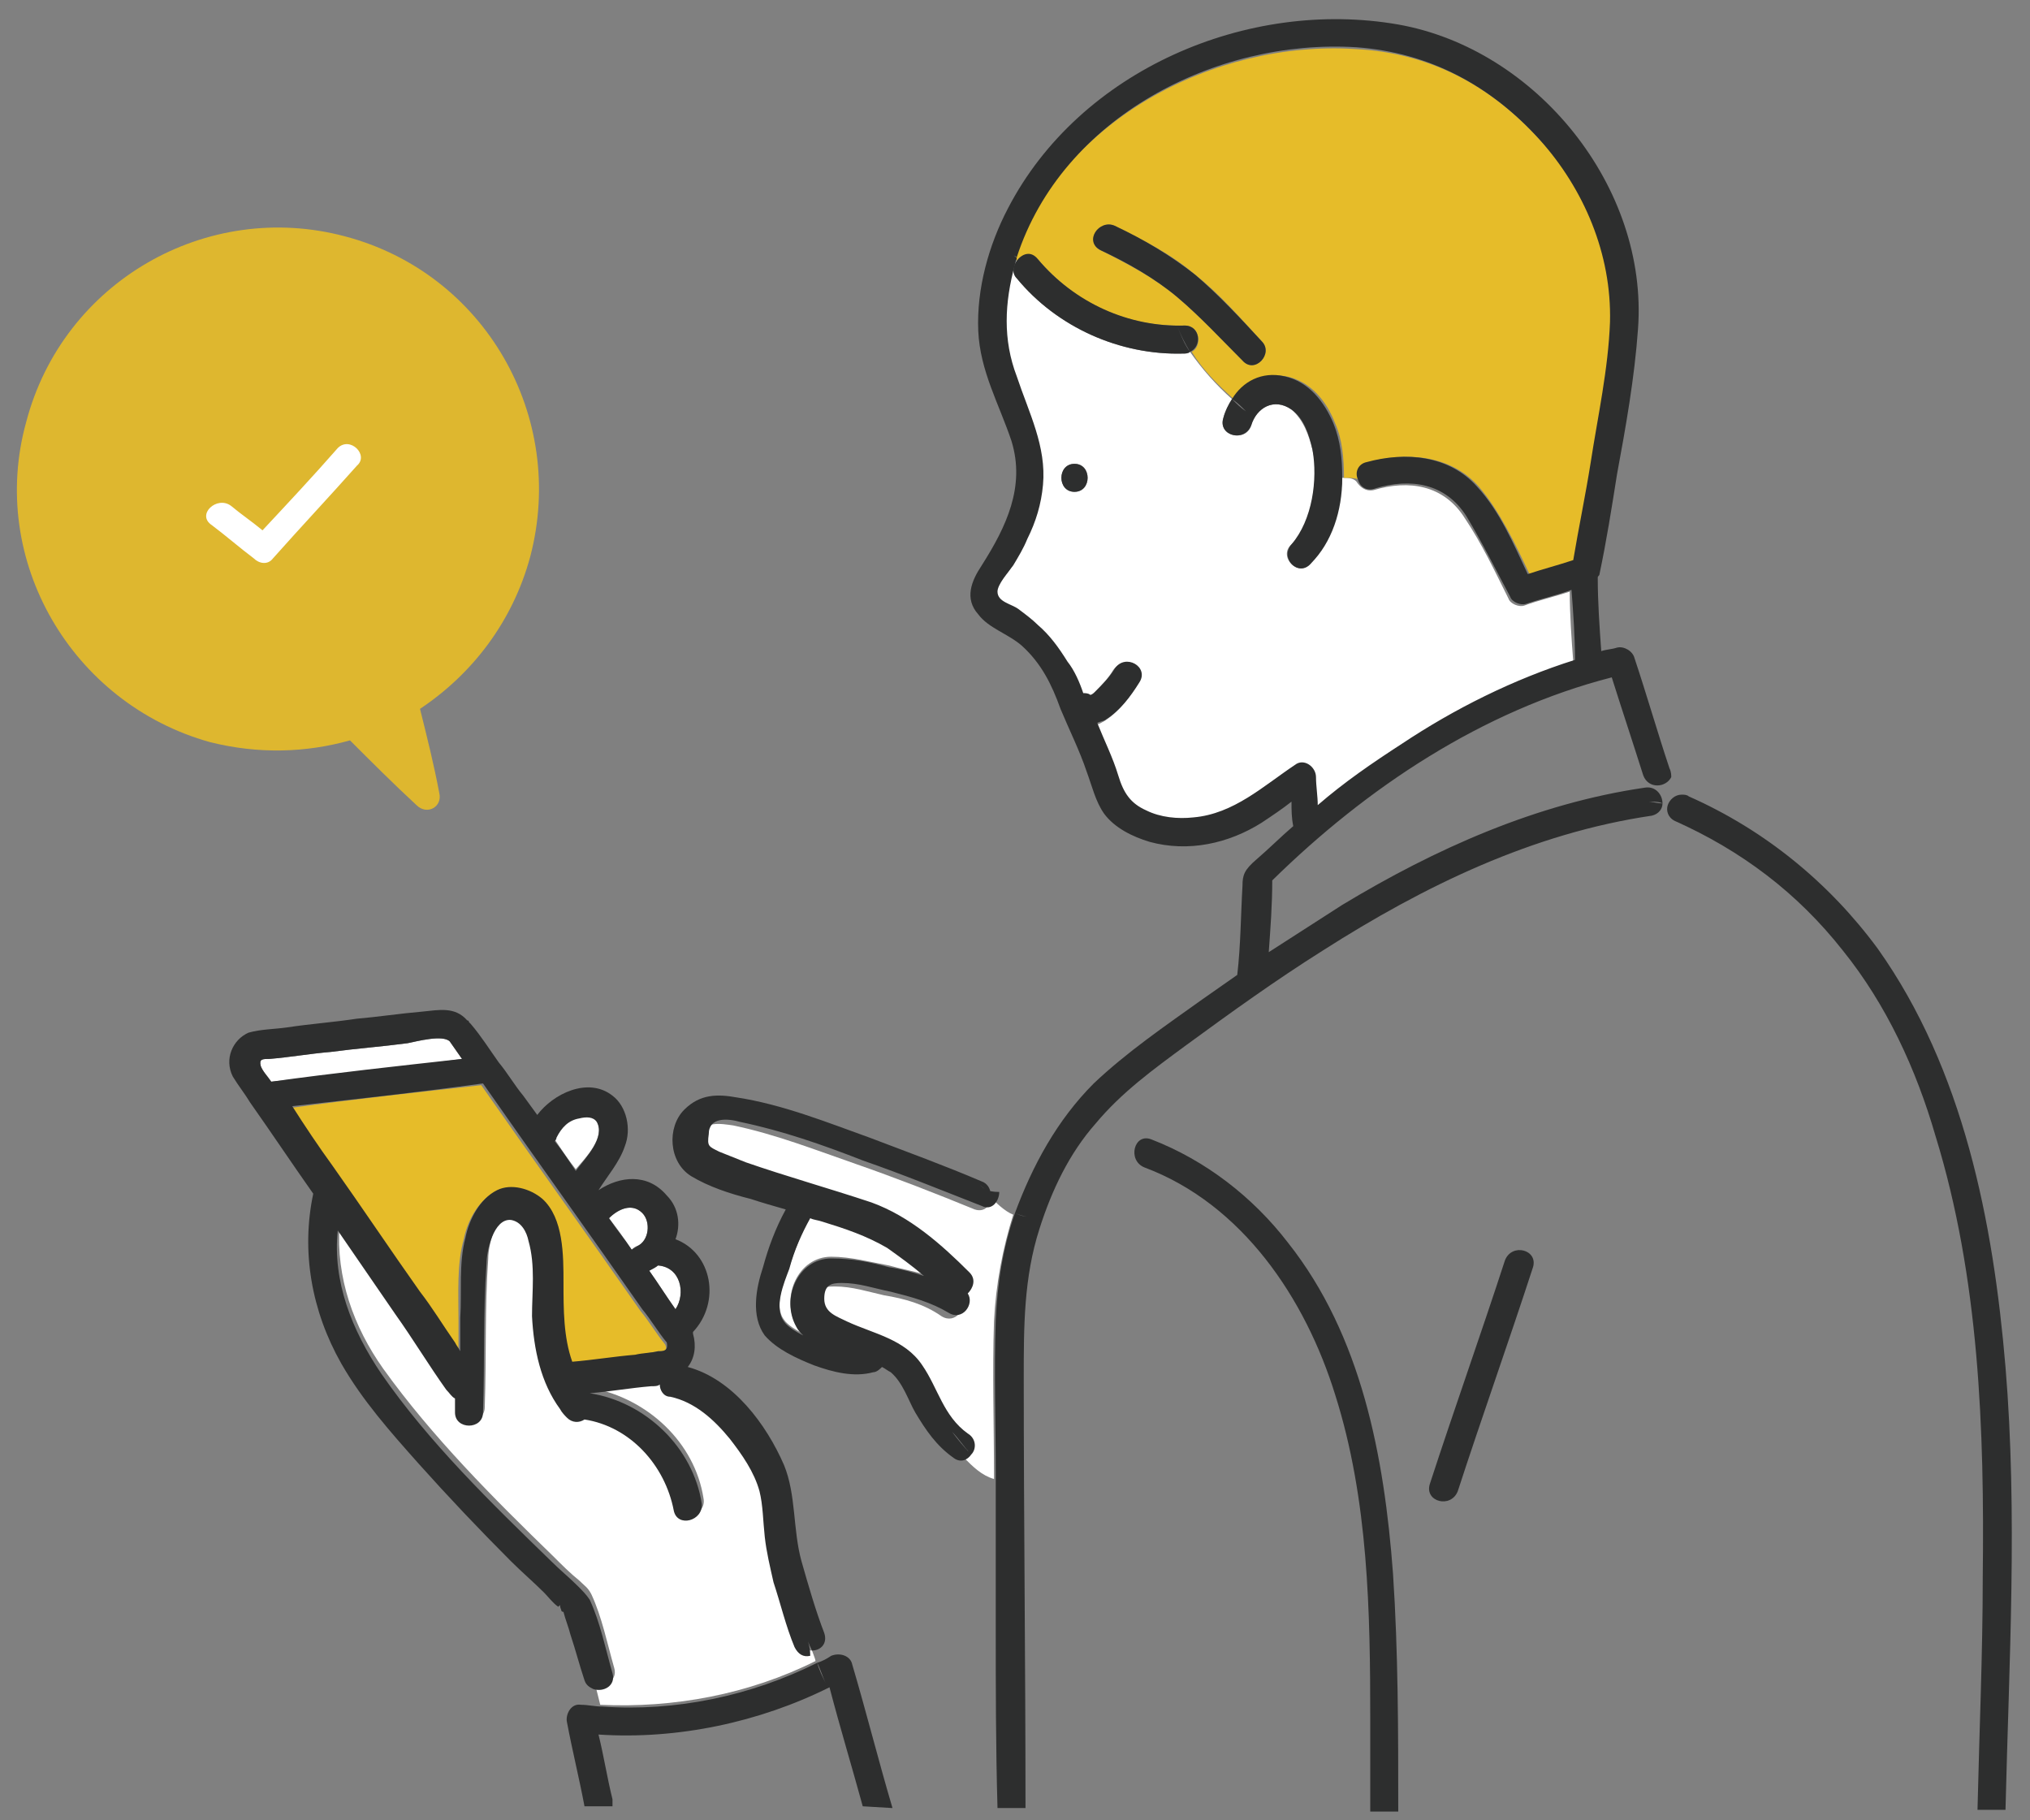 <?xml version="1.0" encoding="utf-8"?>
<!-- Generator: Adobe Illustrator 27.0.0, SVG Export Plug-In . SVG Version: 6.00 Build 0)  -->
<svg version="1.1" id="レイヤー_1" xmlns="http://www.w3.org/2000/svg" xmlns:xlink="http://www.w3.org/1999/xlink" x="0px"
	 y="0px" viewBox="0 0 116 104" style="enable-background:new 0 0 116 104;" xml:space="preserve">
<rect x="0" y="0" width="116" height="104" fill="#808080" stroke="none"/>
<style type="text/css">
	.st0{fill:#FFFFFF;}
	.st1{fill:#FCD44A;}
	.st2{fill:#E6BC29;}
	.st3{fill:#2D2E2E;}
	.st4{fill:#DEB72F;}
</style>
<g>
	<path class="st0" d="M46.4,94.3c-0.4,0-0.7-0.1-0.9-0.5c-0.4-1.2-0.8-2.4-1.2-3.7c-0.2-0.8-0.4-1.7-0.5-2.6
		c-0.1-0.9-0.1-1.8-0.3-2.6c-0.3-1.1-1-2.1-1.7-3c-0.9-1.1-1.9-2.1-3.4-2.4c-0.4-0.1-0.6-0.4-0.6-0.7c-0.2,0-0.4,0-0.5,0.1
		c-1.2,0.1-2.3,0.3-3.5,0.4c3.2,0.6,5.9,3.1,6.4,6.3c0.2,1-1.4,1.5-1.6,0.4c-0.4-2.6-2.5-4.7-5.1-5.2c-0.3,0.2-0.7,0.2-1-0.1
		c-0.2-0.2-0.3-0.3-0.4-0.5c-1.1-1.5-1.6-3.4-1.6-5.3c0-1.4,0.2-2.9-0.2-4.3c-0.1-0.5-0.4-1.2-1-1.2c-1-0.1-1.4,1.8-1.4,2.5
		c-0.2,2.8-0.1,5.6-0.2,8.5c0,0,0,0,0,0c0,1-1.6,1-1.6,0c0-0.3,0-0.5,0-0.8c-0.2-0.1-0.3-0.3-0.5-0.5c-1-1.4-2-2.8-2.9-4.3
		c-1.1-1.6-2.2-3.2-3.3-4.8c-0.2,3,0.8,5.8,2.5,8.2c2.8,3.9,6.3,7.4,9.7,10.7c0.5,0.5,1,1,1.5,1.4c0.3,0.3,0.5,0.4,0.7,0.8
		c0.6,1.3,0.9,2.8,1.3,4.2c0.2,0.7-0.5,1.1-1.1,0.9c0.1,0.4,0.2,0.8,0.3,1.2c4.2,0.2,8.5-0.6,12.3-2.5
		C46.6,94.8,46.5,94.6,46.4,94.3z"/>
	<path class="st1" d="M62,39.8C62,39.8,62,39.8,62,39.8C62,39.8,62,39.8,62,39.8z"/>
	<path class="st0" d="M76.7,27.3c-0.1,1.8-0.7,3.6-1.8,4.9c-0.7,0.8-1.9-0.4-1.1-1.1c1.3-1.3,1.6-3.6,1.2-5.4
		c-0.2-0.8-0.5-1.7-1.2-2.3c-1-0.7-2-0.1-2.3,0.9c-0.3,1-1.9,0.6-1.6-0.4c0.1-0.4,0.3-0.8,0.5-1.1c-0.9-0.8-1.7-1.7-2.4-2.7
		c-0.1,0.1-0.2,0.1-0.4,0.1c-3.6,0.1-7.2-1.5-9.5-4.3c-0.3-0.3-0.2-0.8,0-1c0,0-0.1-0.1-0.1-0.1c0,0.1-0.1,0.2-0.1,0.4
		c-0.6,2.2-0.7,4.3,0.1,6.4c0.7,2,1.8,3.9,1.5,6.2c-0.1,1.1-0.5,2.1-0.9,3.1c-0.2,0.5-0.5,1-0.8,1.5c-0.2,0.4-0.9,1-0.9,1.5
		c0,0.5,0.8,0.7,1.2,1c0.4,0.3,0.8,0.6,1.1,0.9c0.7,0.6,1.2,1.4,1.7,2.1c0.4,0.6,0.6,1.2,0.9,1.8c0.1,0,0.3,0,0.4,0.1
		c0.1-0.1,0.2-0.1,0.3-0.2c0.4-0.4,0.8-0.8,1.1-1.3c0.6-0.9,2-0.1,1.4,0.8c-0.5,0.8-1.1,1.6-1.9,2.1c-0.2,0.1-0.3,0.2-0.5,0.2
		c0.4,1,0.9,1.9,1.2,3c0.3,1,0.7,1.6,1.6,2c0.8,0.4,1.8,0.5,2.7,0.4c2.3-0.2,4-1.8,5.8-3c0.5-0.4,1.2,0.1,1.2,0.7
		c0,0.5,0.1,1.1,0.1,1.6c1.5-1.2,3.1-2.4,4.8-3.5c3.1-2,6.4-3.6,9.9-4.8c-0.1-1.3-0.2-2.7-0.2-4c-0.9,0.3-1.8,0.5-2.6,0.8
		c-0.3,0.1-0.8-0.1-0.9-0.4c-0.8-1.6-1.5-3.1-2.5-4.6c-1.2-1.9-3.2-2.2-5.2-1.6c-0.5,0.1-0.8-0.2-1-0.5C77.3,27.3,77,27.3,76.7,27.3
		z M61.4,28.1c-1,0-1-1.6,0-1.6C62.4,26.5,62.4,28.1,61.4,28.1z"/>
	<path class="st2" d="M88,8c-2.8-3.1-6.3-5-10.6-5.2c-8-0.5-16.9,4.1-19.4,12c0,0,0.1,0,0.1,0.1c0.3-0.4,0.8-0.5,1.2-0.1
		c2.1,2.5,5.1,3.9,8.4,3.8c0.9,0,1,1.2,0.4,1.5c0.6,1,1.5,1.9,2.4,2.7c0.7-1,1.8-1.5,3-1.3c1.4,0.3,2.3,1.4,2.8,2.7
		c0.4,0.9,0.5,2,0.5,3.1c0.3,0,0.6,0,0.9,0.1c-0.1-0.4,0-0.9,0.5-1c2.2-0.6,4.7-0.4,6.3,1.4c1.2,1.4,2.1,3.3,2.9,5
		c0.9-0.3,1.7-0.5,2.6-0.8c0.3-1.9,0.7-3.8,1-5.6c0.4-2.6,1-5.3,1.1-8C92.1,14.5,90.6,10.8,88,8z M71,20.6c-1.2-1.2-2.4-2.5-3.7-3.6
		c-1.3-1.1-2.8-1.9-4.4-2.7c-0.9-0.4-0.1-1.8,0.8-1.4c1.6,0.8,3.2,1.6,4.6,2.8c1.4,1.1,2.6,2.5,3.8,3.8C72.8,20.2,71.7,21.4,71,20.6
		z"/>
	<path class="st0" d="M34.1,64c-0.2-0.4-0.6-0.3-1-0.2c-0.6,0.1-1,0.6-1.3,1.1c0,0.1-0.1,0.1-0.1,0.2c0.4,0.6,0.8,1.2,1.2,1.7
		C33.5,66.1,34.6,65,34.1,64z"/>
	<path class="st1" d="M32.3,91.7c-0.1,0-0.1,0.1-0.1,0.1c0.1,0.1,0.1,0.1,0.2,0.1C32.3,91.9,32.2,91.7,32.3,91.7z"/>
	<path class="st0" d="M36.1,71.4c0.1-0.1,0.2-0.2,0.3-0.2c0.7-0.3,0.8-1.4,0.3-1.9c-0.6-0.6-1.4-0.2-1.9,0.3
		C35.2,70.1,35.7,70.8,36.1,71.4z"/>
	<path class="st1" d="M32.4,92C32.4,92,32.4,92,32.4,92C32.3,92,32.4,92,32.4,92C32.4,92,32.4,92.1,32.4,92
		C32.4,92.1,32.5,92.1,32.4,92z"/>
	<path class="st0" d="M37.6,72.3C37.5,72.3,37.5,72.3,37.6,72.3c-0.2,0.1-0.3,0.2-0.5,0.3c0.5,0.7,1,1.5,1.5,2.2
		C39.2,73.9,38.9,72.4,37.6,72.3z"/>
	<path class="st0" d="M15.5,61.8c3.6-0.4,7.3-0.8,10.9-1.3c-0.2-0.3-0.5-0.7-0.7-1c-0.4-0.4-1.9,0-2.4,0.1c-1.5,0.2-2.9,0.3-4.4,0.5
		c-1.2,0.1-2.3,0.3-3.5,0.4c-0.4,0-0.6,0-0.5,0.4C15,61.2,15.3,61.5,15.5,61.8z"/>
	<path class="st0" d="M45.1,72.4c-0.3,0.8-0.9,2.2-0.3,3c0.2,0.3,0.7,0.6,1.1,0.8c-0.2-0.1-0.3-0.3-0.4-0.5c-0.9-1.6,0.1-3.9,2-3.9
		c1.1,0,2.2,0.3,3.3,0.5c0.7,0.2,1.3,0.3,2,0.5c-0.6-0.6-1.3-1.1-2.1-1.6c-1.1-0.7-2.4-1.1-3.7-1.5c-0.2-0.1-0.4-0.1-0.7-0.2
		C45.8,70.5,45.4,71.4,45.1,72.4z"/>
	<path class="st0" d="M55.7,69.1c-2.2-0.9-4.5-1.8-6.8-2.6c-2.3-0.8-4.6-1.7-7-2.2c-0.7-0.1-1.8-0.3-1.8,0.7c0,0.7,0.1,0.7,0.6,1
		c0.5,0.2,1,0.4,1.5,0.6c2.4,0.9,4.8,1.5,7.2,2.3c2.2,0.8,4,2.3,5.6,4c0.4,0.4,0.2,0.9-0.1,1.2c0.4,0.6-0.3,1.6-1.1,1.1
		c-1-0.7-2.1-1-3.3-1.2c-0.9-0.2-1.8-0.5-2.8-0.5c-0.7,0-1,0.1-1,0.9c0,0.8,0.7,1,1.3,1.3c1.5,0.8,3.3,1,4.3,2.5
		c0.9,1.3,1.3,2.9,2.6,3.9c0.5,0.3,0.4,0.9,0.2,1.2c0.5,0.5,1,1,1.7,1.2c0-0.1,0-0.1,0-0.2c0-2.9-0.1-5.9,0-8.8
		c0.1-2.1,0.5-4.2,1.1-6.1c-0.5-0.2-1-0.7-1.4-1.1C56.7,68.8,56.3,69.3,55.7,69.1z"/>
	<path class="st3" d="M61.4,26.5c-1,0-1,1.6,0,1.6C62.4,28.1,62.4,26.5,61.4,26.5z"/>
	<path class="st3" d="M95.4,43.9c-0.7-2.1-1.3-4.2-2-6.3c-0.1-0.4-0.6-0.7-1-0.6c-0.3,0.1-0.6,0.1-0.9,0.2c-0.1-1.4-0.2-2.8-0.2-4.2
		c0-0.1,0.1-0.1,0.1-0.2c0.4-1.9,0.7-3.8,1-5.7c0.5-2.7,1-5.5,1.2-8.3c0.6-8.1-5.8-16-13.7-17.4C71.3-0.1,61.7,4,57.6,11.9
		c-1.1,2.1-1.8,4.6-1.7,7c0.1,2.3,1.2,4.2,1.9,6.3c0.8,2.6-0.3,4.9-1.7,7.1c-0.6,0.9-1,1.9-0.2,2.8c0.6,0.8,1.7,1.1,2.5,1.8
		c1.1,1,1.7,2.2,2.2,3.6c0.5,1.2,1.1,2.4,1.5,3.6c0.3,0.8,0.5,1.7,1,2.4c0.6,0.8,1.6,1.3,2.6,1.6c2.2,0.6,4.5,0.1,6.4-1.1
		c0.6-0.4,1.2-0.8,1.7-1.2c0,0.5,0,0.9,0.1,1.4c-0.7,0.6-1.4,1.3-2.1,1.9C71.1,49.7,71,50,71,50.6c-0.1,1.7-0.1,3.4-0.3,5.1
		c-0.7,0.5-1.3,0.9-2,1.4c-2.1,1.5-4.3,3-6.2,4.8C60.4,64,59,66.6,58,69.3c0.2,0.1,0.5,0.2,0.7,0.2c-0.3,0-0.5-0.1-0.7-0.2
		c-0.7,2-1,4-1.1,6.1c-0.1,2.9,0,5.9,0,8.8c0,0.1,0,0.1,0,0.2c0,0,0,0,0.1,0c0,0,0,0-0.1,0c0,2.8,0,5.6,0,8.5c0,3.5,0,6.9,0.1,10.4
		h1.6c0-8.2-0.1-16.4-0.1-24.6c0-2.9,0-5.7,0.9-8.5c0.7-2.2,1.7-4.3,3.2-6c1.5-1.8,3.3-3.1,5.2-4.5c2.6-1.9,5.1-3.7,7.8-5.4
		c5.8-3.7,12-6.7,18.8-7.7c0.4-0.1,0.6-0.4,0.6-0.7c-0.3,0-0.6-0.1-0.8-0.1c0.3,0,0.6,0,0.8,0.1c0-0.5-0.4-1-1-0.9
		c-6.2,0.9-12,3.5-17.3,6.7c-1.4,0.9-2.8,1.8-4.2,2.7c0.1-1.4,0.2-2.7,0.2-4.1c5.4-5.3,12-9.7,19.4-11.6c0.6,1.9,1.2,3.7,1.8,5.6
		c0.3,0.8,1.3,0.7,1.6,0.1c-0.3-0.4-0.5-0.7-0.8-1.1c0.3,0.4,0.5,0.8,0.8,1.1C95.5,44.3,95.5,44.1,95.4,43.9z M62,39.8
		C62,39.8,62,39.8,62,39.8C62,39.8,62,39.8,62,39.8z M77.6,27.4c0.6,0.1,1.1,0.3,1.7-0.1C78.7,27.6,78.1,27.5,77.6,27.4
		c0.1,0.4,0.5,0.7,1,0.5c2-0.6,4-0.3,5.2,1.6c0.9,1.5,1.7,3.1,2.5,4.6c0.1,0.3,0.6,0.5,0.9,0.4c0.9-0.3,1.8-0.5,2.6-0.8
		c0.1,1.3,0.2,2.7,0.2,4c-3.5,1.1-6.9,2.8-9.9,4.8c-1.7,1.1-3.3,2.2-4.8,3.5c0-0.5-0.1-1.1-0.1-1.6c0-0.6-0.7-1.1-1.2-0.7
		c-1.8,1.2-3.5,2.8-5.8,3c-0.9,0.1-1.9,0-2.7-0.4c-0.9-0.4-1.3-1-1.6-2c-0.3-1-0.8-2-1.2-3c0.2-0.1,0.4-0.1,0.5-0.2
		c0.8-0.5,1.4-1.3,1.9-2.1c0.6-0.9-0.8-1.7-1.4-0.8c-0.3,0.5-0.7,0.9-1.1,1.3c-0.1,0.1-0.2,0.2-0.3,0.2c-0.1-0.1-0.3-0.1-0.4-0.1
		c-0.2-0.6-0.5-1.3-0.9-1.8c-0.5-0.8-1-1.5-1.7-2.1c-0.3-0.3-0.7-0.6-1.1-0.9c-0.4-0.3-1.2-0.4-1.2-1c0-0.4,0.6-1.1,0.9-1.5
		c0.3-0.5,0.6-1,0.8-1.5c0.5-1,0.8-2,0.9-3.1c0.2-2.2-0.8-4.1-1.5-6.2c-0.8-2.1-0.7-4.2-0.1-6.4c0-0.1,0.1-0.2,0.1-0.4
		c-0.1,0-0.1-0.1-0.2-0.1c0.1,0,0.2,0.1,0.2,0.1c2.6-8,11.4-12.5,19.4-12C81.7,3,85.2,4.9,88,8c2.5,2.8,4.1,6.5,4,10.4
		c-0.1,2.7-0.7,5.4-1.1,8c-0.3,1.9-0.7,3.8-1,5.6c-0.9,0.3-1.7,0.5-2.6,0.8c-0.8-1.7-1.6-3.6-2.9-5c-1.6-1.8-4.1-2-6.3-1.4
		C77.6,26.5,77.4,27,77.6,27.4z"/>
	<path class="st3" d="M114.6,78.1c-0.7-8.3-2.4-17-7.3-23.9c-2.8-3.8-6.5-6.8-10.8-8.7c-0.1-0.1-0.3-0.1-0.4-0.1
		c0.3,0.4,0.6,0.7,1,1c-0.4-0.3-0.7-0.6-1-1c-0.4,0-0.7,0.3-0.8,0.6c0.6,0.1,1.1,0.3,1.6,0.7c-0.5-0.4-1-0.6-1.6-0.7
		c-0.1,0.3,0,0.7,0.4,0.9c3.8,1.7,7,4.1,9.6,7.4c2.5,3.1,4.2,6.8,5.3,10.6c2.5,8.1,2.8,16.8,2.7,25.2c0,4.4-0.2,8.9-0.3,13.3h1.6
		C114.8,95,115.3,86.5,114.6,78.1z"/>
	<path class="st3" d="M67.7,18.6c-3.2,0.1-6.3-1.3-8.4-3.8c-0.4-0.5-0.9-0.3-1.2,0.1c0.4,0.3,0.6,0.9,1,1.3c-0.4-0.4-0.6-1-1-1.3
		c-0.2,0.3-0.3,0.7,0,1c2.3,2.8,5.9,4.4,9.5,4.3c0.1,0,0.3,0,0.4-0.1c-0.3-0.4-0.5-0.9-0.7-1.4c0.2,0.5,0.4,0.9,0.7,1.4
		C68.7,19.8,68.6,18.6,67.7,18.6z"/>
	<path class="st3" d="M72.1,19.5c-1.2-1.3-2.4-2.6-3.8-3.8c-1.4-1.1-2.9-2-4.6-2.8c-0.9-0.4-1.8,0.9-0.8,1.4
		c1.5,0.7,3.1,1.6,4.4,2.7c1.3,1.1,2.5,2.4,3.7,3.6C71.7,21.4,72.8,20.2,72.1,19.5z"/>
	<path class="st3" d="M79.6,89.9c-0.5-6.7-1.8-13.6-6-18.9c-2-2.6-4.7-4.7-7.8-5.9c-1-0.4-1.4,1.2-0.4,1.6c5.6,2.1,9.2,7.5,10.9,13
		c1.9,6,2,12.4,2,18.6c0,1.7,0,3.4,0,5.2h1.6C79.9,98.9,79.9,94.4,79.6,89.9z"/>
	<path class="st3" d="M86,72c-1.4,4.3-2.9,8.5-4.3,12.8c-0.3,1,1.2,1.4,1.6,0.4c1.4-4.3,2.9-8.5,4.3-12.8C87.9,71.4,86.4,71,86,72z"
		/>
	<path class="st3" d="M76.2,24.2c-0.5-1.2-1.4-2.4-2.8-2.7c-1.3-0.3-2.4,0.3-3,1.3c0.3,0.2,0.5,0.4,0.8,0.7
		c-0.3-0.2-0.5-0.4-0.8-0.7c-0.2,0.3-0.4,0.7-0.5,1.1c-0.3,1,1.2,1.4,1.6,0.4c0.3-1,1.3-1.6,2.3-0.9c0.7,0.5,1,1.4,1.2,2.3
		c0.3,1.7,0,4-1.2,5.4c-0.7,0.8,0.4,1.9,1.1,1.1c1.2-1.2,1.8-3,1.8-4.9c0,0-0.1,0-0.2,0c0.1,0,0.1,0,0.2,0
		C76.7,26.2,76.6,25.2,76.2,24.2z"/>
	<path class="st2" d="M37.6,77.2c0.3,0,0.6,0,0.4-0.4c-0.5-0.6-0.9-1.3-1.4-1.9c-3-4.3-6.1-8.6-9.1-12.9c-3.6,0.4-7.3,0.8-10.9,1.3
		c0.8,1.1,1.6,2.3,2.3,3.4c1.7,2.4,3.3,4.8,5,7.2c0.7,1,1.3,2,2,2.9c0.1,0.1,0.2,0.3,0.3,0.5c0-0.6,0-1.3,0-1.9
		c0-1.5-0.1-3.2,0.3-4.6c0.2-1,0.8-2.2,1.8-2.7c0.9-0.4,1.9-0.1,2.6,0.5c1.3,1.2,1.3,3.3,1.2,4.8c0,1.5,0,3.1,0.5,4.5
		c1.2-0.1,2.4-0.3,3.6-0.4C36.8,77.3,37.2,77.3,37.6,77.2z"/>
	<path class="st3" d="M46,93.2c0.1,0.4,0.2,0.7,0.4,1.1c0.5,0,0.9-0.4,0.7-1c-0.5-1.3-0.9-2.7-1.3-4.1c-0.5-1.8-0.3-3.8-1-5.5
		c-1-2.3-2.9-4.9-5.5-5.6c0.4-0.5,0.5-1.2,0.3-1.9c0,0,0,0,0-0.1c0,0,0,0,0,0c1.6-1.7,1.1-4.5-1-5.3c0.3-0.8,0.2-1.8-0.5-2.5
		c-1.1-1.3-2.7-1.1-3.9-0.3c0,0,0,0,0,0c0.5-0.8,1.2-1.6,1.5-2.5c0.4-1,0.1-2.3-0.7-2.9c-1.4-1.1-3.4-0.1-4.3,1.1
		c-0.3-0.4-0.5-0.7-0.8-1.1c-0.5-0.6-0.9-1.3-1.4-1.9c-0.5-0.7-1-1.5-1.6-2.2c0,0,0,0-0.1-0.1c0,0,0-0.1-0.1-0.1
		c-0.7-0.8-1.6-0.6-2.6-0.5c-1.2,0.1-2.5,0.3-3.7,0.4c-1.3,0.2-2.7,0.3-4,0.5c-0.7,0.1-1.5,0.1-2.2,0.3c-0.9,0.4-1.4,1.5-0.9,2.5
		c0.3,0.5,0.7,1,1,1.5c1.2,1.7,2.4,3.5,3.6,5.2c-0.7,3.3-0.1,6.7,1.6,9.7c1.2,2.1,2.8,3.9,4.4,5.7c1.7,1.9,3.5,3.8,5.3,5.6
		c0.6,0.6,1.3,1.2,1.9,1.8c0.2,0.2,0.5,0.6,0.8,0.8c0,0,0.1-0.1,0.1-0.1c0,0,0,0.2,0.1,0.3c0,0,0,0,0.1,0c0.1,0,0,0.1,0,0.1
		c0.1,0.4,0.3,0.9,0.4,1.3c0.3,0.9,0.5,1.7,0.8,2.6c0.1,0.3,0.3,0.4,0.5,0.5c-0.1-0.5-0.2-0.9-0.3-1.4c0.1,0.5,0.2,1,0.3,1.4
		c0.6,0.2,1.3-0.2,1.1-0.9c-0.4-1.4-0.7-2.9-1.3-4.2c-0.2-0.3-0.4-0.5-0.7-0.8c-0.5-0.5-1-0.9-1.5-1.4c-3.4-3.3-7-6.8-9.7-10.7
		c-1.7-2.5-2.8-5.3-2.5-8.2c1.1,1.6,2.2,3.2,3.3,4.8c1,1.4,1.9,2.9,2.9,4.3c0.2,0.2,0.3,0.4,0.5,0.5c0,0.3,0,0.5,0,0.8
		c0,1,1.6,1,1.6,0c0,0,0,0,0,0c0.1-2.8,0-5.7,0.2-8.5c0-0.7,0.4-2.6,1.4-2.5c0.6,0.1,0.9,0.7,1,1.2c0.4,1.4,0.2,2.9,0.2,4.3
		c0.1,1.9,0.5,3.8,1.6,5.3c0.1,0.2,0.3,0.4,0.4,0.5c0.3,0.3,0.7,0.3,1,0.1c2.6,0.4,4.6,2.6,5.1,5.2c0.2,1,1.7,0.6,1.6-0.4
		c-0.5-3.2-3.2-5.8-6.4-6.3c1.2-0.1,2.3-0.3,3.5-0.4c0.2,0,0.4,0,0.5-0.1c0,0.3,0.2,0.7,0.6,0.7c1.4,0.3,2.5,1.3,3.4,2.4
		c0.7,0.9,1.4,1.9,1.7,3c0.2,0.8,0.2,1.7,0.3,2.6c0.1,0.9,0.3,1.7,0.5,2.6c0.4,1.2,0.7,2.5,1.2,3.7c0.2,0.4,0.5,0.6,0.9,0.5
		C46.3,94,46.1,93.6,46,93.2z M36.7,69.3c0.5,0.5,0.4,1.6-0.3,1.9c-0.1,0.1-0.2,0.1-0.3,0.2c-0.4-0.6-0.9-1.2-1.3-1.8
		C35.3,69.1,36.1,68.7,36.7,69.3z M31.8,65c0.3-0.6,0.7-1,1.3-1.1c0.4-0.1,0.8-0.1,1,0.2c0.5,0.9-0.6,2-1.2,2.8
		c-0.4-0.6-0.8-1.2-1.2-1.7C31.8,65.1,31.8,65,31.8,65z M14.9,60.9c-0.1-0.4,0.1-0.4,0.5-0.4c1.2-0.1,2.3-0.3,3.5-0.4
		c1.5-0.2,2.9-0.3,4.4-0.5c0.5-0.1,2-0.5,2.4-0.1c0.2,0.3,0.5,0.7,0.7,1c-3.6,0.4-7.3,0.8-10.9,1.3C15.3,61.5,15,61.2,14.9,60.9z
		 M37.6,77.2c-0.4,0.1-0.9,0.1-1.3,0.2c-1.2,0.1-2.4,0.3-3.6,0.4c-0.5-1.4-0.5-3-0.5-4.5c0-1.6,0-3.7-1.2-4.8
		c-0.7-0.6-1.8-0.9-2.6-0.5c-1,0.5-1.6,1.7-1.8,2.7c-0.4,1.5-0.2,3.1-0.3,4.6c0,0.6,0,1.3,0,1.9c-0.1-0.2-0.2-0.3-0.3-0.5
		c-0.7-1-1.3-2-2-2.9c-1.7-2.4-3.3-4.8-5-7.2c-0.8-1.1-1.6-2.3-2.3-3.4c3.6-0.4,7.3-0.8,10.9-1.3c3,4.3,6.1,8.6,9.1,12.9
		c0.5,0.6,0.9,1.3,1.4,1.9C38.2,77.2,37.9,77.2,37.6,77.2z M38.6,74.8c-0.5-0.7-1-1.5-1.5-2.2c0.2-0.1,0.4-0.2,0.5-0.3c0,0,0,0,0,0
		C38.9,72.4,39.2,73.9,38.6,74.8z"/>
	<path class="st3" d="M32.3,92c-0.1,0-0.1-0.1-0.2-0.1c-0.1,0.2,0.1,0.2,0.2,0.2C32.4,92.1,32.4,92,32.3,92C32.4,92,32.3,92,32.3,92
		z"/>
	<path class="st3" d="M51,103.3c-0.8-2.7-1.5-5.5-2.3-8.2c-0.1-0.5-0.7-0.7-1.2-0.5c-0.3,0.2-0.5,0.3-0.8,0.4
		c0.2,0.4,0.3,0.8,0.5,1.2c-0.2-0.4-0.4-0.8-0.5-1.2c-3.8,1.9-8.1,2.8-12.3,2.5c0.1,0.4,0.2,0.7,0.2,1.1c0-0.4-0.1-0.7-0.2-1.1
		c-0.4,0-0.8-0.1-1.2-0.1c-0.6-0.1-0.9,0.6-0.8,1c0.3,1.6,0.7,3.2,1,4.8h1.6c0-0.1,0-0.3,0-0.4c-0.3-1.2-0.5-2.5-0.8-3.7
		c4.5,0.3,9.2-0.7,13.2-2.7c0.6,2.3,1.3,4.6,1.9,6.8L51,103.3C51,103.4,51,103.3,51,103.3z"/>
	<path class="st3" d="M56,67.7c0.2,0.2,0.4,0.3,0.6,0.5c0-0.3-0.2-0.6-0.5-0.7c-2.1-0.9-4.3-1.7-6.4-2.5c-2.5-0.9-5-1.9-7.6-2.3
		c-1.1-0.2-2.1-0.2-3,0.7c-1,1-0.9,3,0.4,3.8c1,0.6,2.2,1,3.4,1.3c0.6,0.2,1.3,0.4,2,0.6c-0.6,1.1-1,2.2-1.3,3.3
		c-0.4,1.2-0.7,2.8,0.1,3.9c0.7,0.8,1.8,1.3,2.8,1.7c1.1,0.4,2.3,0.7,3.4,0.4c0.2,0,0.4-0.2,0.5-0.3c0.2,0.1,0.3,0.2,0.5,0.3
		c0.7,0.6,1,1.6,1.4,2.3c0.6,1,1.2,1.9,2.2,2.6c0.4,0.3,0.8,0.1,1-0.2c-0.4-0.4-0.8-0.9-1.1-1.3c0.4,0.4,0.7,0.9,1.1,1.3
		c0.3-0.3,0.3-0.9-0.2-1.2c-1.4-1-1.7-2.6-2.6-3.9c-1-1.5-2.8-1.8-4.3-2.5c-0.6-0.3-1.3-0.5-1.3-1.3c0-0.8,0.4-0.9,1-0.9
		c1,0,1.8,0.3,2.8,0.5c1.2,0.3,2.3,0.6,3.3,1.2c0.8,0.5,1.5-0.5,1.1-1.1c0.3-0.3,0.5-0.8,0.1-1.2c-1.6-1.6-3.4-3.2-5.6-4
		c-2.4-0.8-4.9-1.5-7.2-2.3c-0.5-0.2-1-0.4-1.5-0.6c-0.6-0.3-0.7-0.3-0.6-1c0-1,1.1-0.9,1.8-0.7c2.4,0.5,4.7,1.3,7,2.2
		c2.3,0.8,4.5,1.7,6.8,2.6c0.6,0.3,1-0.3,1-0.8C56.4,68.1,56.2,67.9,56,67.7z M46.3,69.6c0.2,0.1,0.4,0.1,0.7,0.2
		c1.3,0.4,2.5,0.8,3.7,1.5c0.7,0.5,1.4,1,2.1,1.6c-0.6-0.2-1.3-0.4-2-0.5c-1.1-0.3-2.1-0.5-3.3-0.5c-1.9,0-2.9,2.3-2,3.9
		c0.1,0.2,0.2,0.3,0.4,0.5c-0.4-0.2-0.9-0.5-1.1-0.8c-0.6-0.8,0-2.2,0.3-3C45.4,71.4,45.8,70.5,46.3,69.6z"/>
	<path class="st4" d="M19.7,13.5c8,2.1,12.7,10.3,10.6,18.3c-1,3.7-3.3,6.7-6.3,8.7c0.4,1.6,0.8,3.2,1.1,4.8
		c0.2,0.8-0.7,1.3-1.3,0.7c-1.3-1.2-2.6-2.5-3.8-3.7c-2.5,0.7-5.2,0.8-8,0.1C4.1,40.2-0.7,32,1.5,24.1C3.6,16.1,11.8,11.4,19.7,13.5
		z"/>
	<path class="st0" d="M19.3,25.6c-1.4,1.6-2.9,3.2-4.3,4.7c-0.6-0.5-1.2-0.9-1.8-1.4c-0.8-0.6-2,0.5-1.1,1.1
		c0.8,0.6,1.6,1.3,2.4,1.9c0.3,0.3,0.8,0.4,1.1,0c1.6-1.8,3.2-3.5,4.8-5.3C21.1,26,20,24.9,19.3,25.6z"/>
</g>
</svg>
